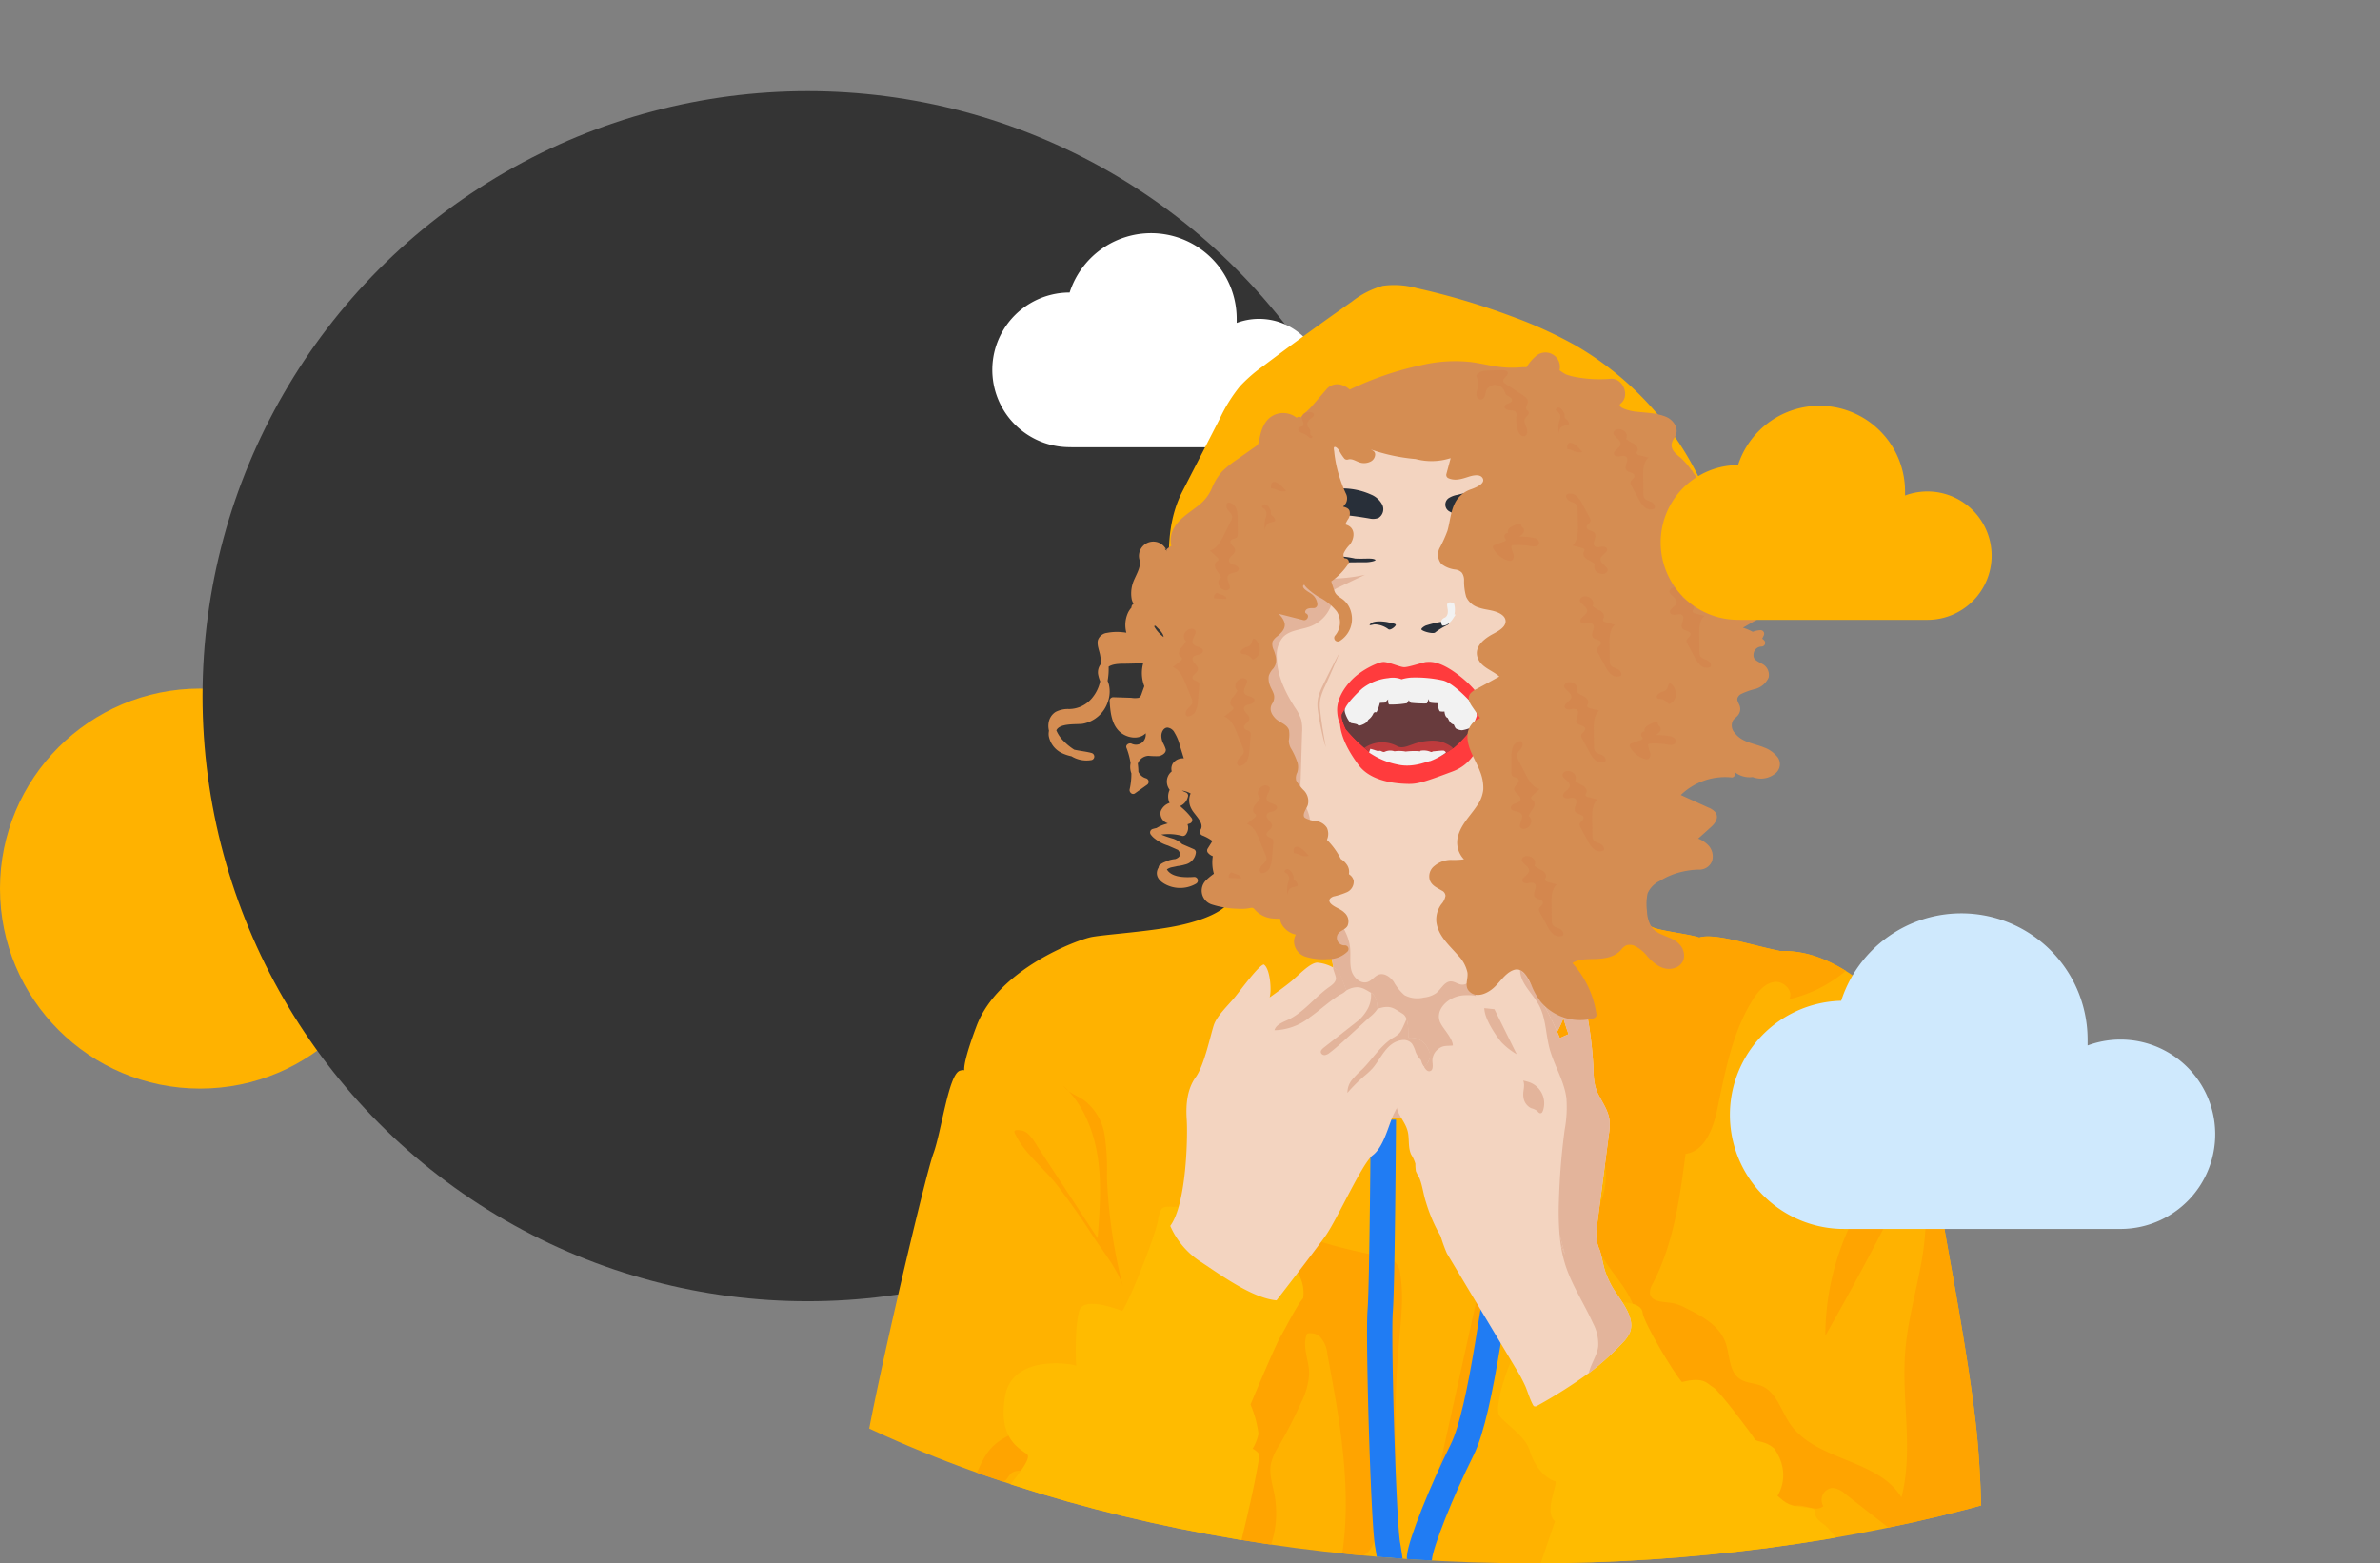 <svg xmlns="http://www.w3.org/2000/svg" width="469.999" height="308.75"><rect width="100%" height="100%" fill="#808080" stroke="none"/><defs><clipPath id="a"><path data-name="Tracé 20707" d="M0 0h335s.156 260.479 0 260c-83.75 65-251.25 65-335 0 .3.542 0-260 0-260z" transform="translate(700 1112)" fill="#fff" stroke="#707070"/></clipPath></defs><g data-name="Groupe 4668"><g data-name="Groupe 4585" transform="translate(-69.5 -897)"><circle data-name="Ellipse 1277" cx="39.5" cy="39.5" r="39.5" transform="translate(69.5 1033)" fill="#ffb200"/><circle data-name="Ellipse 1268" cx="119.5" cy="119.5" r="119.5" transform="translate(109.5 915)" fill="#343434"/></g><g data-name="Groupe de masques 47" transform="translate(-565.07 -1112)" clip-path="url(#a)"><g data-name="Calque 2"><g data-name="Calque 19"><path data-name="Tracé 20709" d="M776.627 1200.319h-.327a15.273 15.273 0 110-30.546 16.9 16.9 0 0132.986 5.211v.79a12.676 12.676 0 114.411 24.556h-37.07z" fill="#fff" fill-rule="evenodd"/></g><g data-name="Calque 9"><path data-name="Tracé 20710" d="M807.615 1273.419c7.925 16.833 57.608 14.162 67.212 10.233s23.453-18.417 27.23-30.69c2.305-7.5 4.648-15.241 5.069-23.127.369-7-2.087-12.78-4.61-19.122a61.532 61.532 0 00-26.312-30.492 85.124 85.124 0 00-12.464-5.685 141.161 141.161 0 00-18.832-5.609 16.415 16.415 0 00-6.768-.475 17.365 17.365 0 00-6.1 3.116q-8.856 6.205-17.489 12.709a30 30 0 00-4.61 4 30.555 30.555 0 00-3.985 6.4l-7.4 14.4c-4.733 9.2-2.064 21.115-.336 31.06 1.959 11.253 4.51 22.902 9.395 33.282z" fill="#ffb200"/></g><g data-name="Calque 11"><path data-name="Tracé 20711" d="M809.214 1280.188c-1.576 8.047-.317 8.993-2.049 10.7s-5.68 3.313-11.175 4.26-12.59 1.42-15.265 1.893-18.573 6.3-22.824 17.627-1.1 8.047-3.313 8.813-3.621 12.122-5.207 16.372-11.639 47.051-13.381 58.382-3.465 26.128-3.465 26.128l223.665-.156a221.1 221.1 0 00-.473-25.971c-1.1-14.64-6.451-41.4-6.925-45.174s.156-16.524-.473-21.4.473-6.3-1.1-7.871-11.019-15.426-13.7-17.319-8.97-6.925-16.841-6.627c-6.153-1.259-13.064-3.621-16.055-2.674-2.367-.786-8.245-1.354-9.467-2.173s-11.3-10.579-12.406-15.927-69.546 1.117-69.546 1.117z" fill="#ffb200"/></g><g data-name="Calque 12" fill="#ffa400"><path data-name="Tracé 20712" d="M955.727 1398.231c-1.1-14.64-6.451-41.4-6.925-45.174s.156-16.524-.473-21.4.473-6.3-1.1-7.871c-.473-.473-1.571-1.936-2.987-3.858a7.658 7.658 0 00-1.387 2.679 37.732 37.732 0 00-.734 6.343c-.947 8.775-7.1 15.956-11.076 23.827a51.347 51.347 0 00-5.511 23.027q9.358-16.443 17.669-33.455c2.636 5.623 2.461 12.16 1.42 18.285s-2.84 12.127-3.313 18.318c-.762 9.6 1.676 19.473-.748 28.792-4.634-7.668-17-7.166-22.024-14.583-1.761-2.6-2.641-6.153-5.519-7.412-1.42-.611-3.114-.53-4.392-1.42-2.22-1.515-1.893-4.818-2.868-7.327-1.25-3.271-4.648-5.1-7.786-6.655a9.529 9.529 0 00-2.433-.947c-1.77-.331-4.3-.128-4.634-1.893a3.229 3.229 0 01.558-2.007c4.1-7.843 5.32-16.831 6.47-25.607 3.787-.5 5.453-4.994 6.243-8.747 1.6-7.521 2.977-15.317 7.1-21.8 1-1.571 2.367-3.162 4.194-3.408s3.862 1.8 2.92 3.408a26.738 26.738 0 0011.185-5.609c-3.228-2-7.72-4.1-12.889-3.9-6.153-1.259-13.064-3.621-16.055-2.674-2.367-.786-8.245-1.354-9.466-2.173a47.982 47.982 0 01-4.979-4.852 15.748 15.748 0 00-9.282 5.093c-3.436 3.73-5.533 8.468-7.573 13.116a7.577 7.577 0 00.667 8.757l6.84 12.1c3.29 5.822 6.688 12.472 4.8 18.881-.554 1.893-1.553 3.664-1.794 5.614-.506 4.094 2.367 7.739 4.818 11.043s4.814 7.54 3.228 11.36c-.473 1.131-1.283 2.158-1.4 3.38-.137 1.42.7 2.741 1.5 3.929l6.9 10.262a2.258 2.258 0 001.084 1.008c1.051.312 1.846-.947 2.2-1.988q1.041-3.091 1.775-6.262c3.01.388 5.008 3.271 6.347 5.992a49.018 49.018 0 014.568 14.858 12.47 12.47 0 001.392 5.15 5.292 5.292 0 011.051 1.893c.289 1.614-1.458 3.621-.194 4.662 4.009-.838 2.4-8.846 6.428-9.6 1.893-.355 4.142 1.33 5.6.071a2.365 2.365 0 011.836-3.593 4.418 4.418 0 012.532 1.226l21.967 17.13h4.733a221.1 221.1 0 00-.483-25.989z"/><path data-name="Tracé 20713" d="M786.921 1366.479a103.411 103.411 0 01-3.258-22.024 47.344 47.344 0 00-.44-8.2 10.774 10.774 0 00-4.037-6.93c-1.392-.947-3.148-1.5-4.127-2.883 3.914 3.626 6.011 8.87 6.8 14.143s.379 10.645-.033 15.961l-11.619-17.719c-.772-1.174-1.86-3.313-3.4-3.555-1.96-.308-1.477.308-.857 1.458 1.765 3.285 5.533 6.3 7.843 9.3q3.711 4.814 7.005 9.94c1.91 2.988 5.299 7.03 6.123 10.509z"/><path data-name="Tracé 20714" d="M838.513 1360.326a4.526 4.526 0 011.832.686 4.144 4.144 0 011.269 2.755c.653 4.118.185 8.312-.185 12.463a184.4 184.4 0 00-.776 21.39 15.106 15.106 0 01-.54 5.708c-.45 1.2-1.216 2.253-1.737 3.422-1.273 2.873-.989 6.186-1.784 9.225-.445 1.7-1.69 3.583-3.432 3.375a6.925 6.925 0 01-.8 5.68l-3.271-.871c3.63-14.6.885-29.943-1.893-44.739a5.616 5.616 0 00-1.553-3.5 2.84 2.84 0 00-2.447-.53c-1.074 2.395.35 5.131.4 7.758a13.676 13.676 0 01-1.5 5.68 85.78 85.78 0 01-4.374 8.567 12.1 12.1 0 00-1.671 3.687c-.4 2.031.317 4.09.705 6.12a19.757 19.757 0 01-3.238 14.938 5.628 5.628 0 01-2.04 1.936c-1.306.62-2.84.308-4.26 0a63.066 63.066 0 001.226-33.526 11.037 11.037 0 01-.473-5c.417-1.766 1.728-3.157 2.864-4.572a28.778 28.778 0 005.367-10.669c.772-2.944 1.089-6.04 2.414-8.78 1.529-3.162 4.26-5.268 7.635-4.175 4.035 1.258 8.139 2.082 12.262 2.972z"/><path data-name="Tracé 20715" d="M760.39 1398.495c-1.42 1.756-2.116 3.962-3.195 5.94a17.513 17.513 0 01-3.058 4.061c-1.183 1.174-2.532 2.168-3.739 3.313a20.216 20.216 0 00-5.585 9.466c5.046-2.087 8.723-6.593 11.312-11.407a17.286 17.286 0 012.253-3.6 4.666 4.666 0 013.739-1.7 2.8 2.8 0 001.1.024c.705-.213.947-1.074 1.5-1.567.918-.828 2.367-.445 3.583-.634a4.914 4.914 0 003.55-3.162 11.88 11.88 0 00.729-4.823c-4.218-.645-9.401.614-12.189 4.089z"/></g><g data-name="Calque 13" fill="#ffa400" stroke="#207cf3" stroke-miterlimit="10" stroke-width="5"><path data-name="Tracé 20716" d="M838.257 1333.124s-.213 32.74-.63 37.776.63 41.553 1.467 46.173a71.217 71.217 0 011.051 10.091"/><path data-name="Tracé 20717" d="M865.118 1330.606c.838 9.443-.208 13.433-2.518 24.343s-4.828 35.471-8.813 43.442-8.184 18.46-8.4 21.2" stroke-linecap="round"/></g><g data-name="Calque 14" fill="#fb0"><path data-name="Tracé 20718" d="M797.333 1350.334c-2.258.1-3.043-.63-3.569 2.622s-6.192 17.315-7.137 17.944c0 0-7.45-3.043-8.392-.1s-.734 9.76-.63 10.929c-1.472-.521-12.7-2.1-14.063 6.087s2.636 10.106 4.307 11.36-6.627 9.216-8.52 13.414-5.77 9.467-5.978 11.649l54.773.208s4.511-16.893 5.68-25.181a4.26 4.26 0 00-1.363-1.155 9.253 9.253 0 001.155-2.939 21.693 21.693 0 00-1.576-5.77s4.828-11.544 5.879-13.329 3.356-6.4 4.511-7.658a7.388 7.388 0 00-.947-4.828c-.525-.526-21.716-13.357-24.13-13.253z"/><path data-name="Tracé 20719" d="M863.859 1380.343c-.97.923-3.787 9.656-2.726 11.227s5.14 3.99 5.978 6.821 2.731 5.457 5.145 6.191c.312 1.051-2.31 5.983-.109 7.871-.417 1.155-4.09 12.07-4.09 12.07l64.533-.2s-4.511-9.339-7.573-11.436.1-2.84-3.252-3.148-3.886-.738-5.68-2.31c0 0 2.939-4.2-.63-9.339-1.893-1.68-3.46-1.155-3.881-1.893s-7-9.561-8.17-10.191-1.68-2.2-6.191-1.046c-1.68-1.893-7.573-11.753-7.767-13.726s-3.881-2-3.881-2-11.108 1.037-21.706 11.109z"/></g><g data-name="Calque 10"><path data-name="Tracé 20720" d="M821.308 1267.596s12.278 56.506 10.233 62.952c.786 0 10.7 5.822 24.551-.947s17.021-14.138 18.1-17.617.63-45.174.63-45.174-18.261 14.323-28.021 15.582-15.146-.53-18.256-4.88-7.237-9.916-7.237-9.916z" fill="#f3d4c0"/><path data-name="Tracé 20721" d="M825.998 1284.891a22.3 22.3 0 002.338 6.9c1.264 2.367 3 4.591 3.313 7.251.18 1.519-.128 3.086.26 4.568s1.893 2.868 3.313 2.31c.814-.322 1.339-1.183 2.177-1.444 1.089-.336 2.2.473 2.873 1.42a9.454 9.454 0 002.12 2.651 5.408 5.408 0 003.843.473 5.055 5.055 0 002.409-.852c1.013-.8 1.647-2.338 2.935-2.329.748 0 1.392.587 2.135.644 1.373.1 2.154-1.453 3.058-2.485a6.932 6.932 0 015.292-2.087 20.357 20.357 0 015.737 1.15l5.207 1.576c.563.17 1.131.346 1.676.568.407-12.742.118-38.391.118-38.391s-18.26 14.324-28.018 15.583-15.146-.53-18.256-4.88-7.242-9.916-7.242-9.916 1.089 5.012 2.565 12.217c1.57.984 1.84 3.204 2.147 5.073z" fill="#f3d4c0"/><path data-name="Tracé 20722" d="M831.541 1330.549c.786 0 10.7 5.822 24.551-.947s17.021-14.148 18.1-17.627a41.983 41.983 0 00.511-6.783c-.544-.222-1.112-.4-1.676-.568l-5.207-1.576a20.694 20.694 0 00-5.737-1.15 6.922 6.922 0 00-5.292 2.087c-.9 1.032-1.685 2.584-3.058 2.485-.743-.057-1.387-.639-2.135-.644-1.287 0-1.922 1.534-2.935 2.329a5.055 5.055 0 01-2.409.852 5.36 5.36 0 01-3.843-.473 9.877 9.877 0 01-2.12-2.651c-.672-.918-1.784-1.742-2.873-1.42-.838.26-1.363 1.122-2.177 1.444-1.42.559-2.944-.828-3.313-2.31s-.08-3.048-.26-4.568c-.308-2.66-2.04-4.894-3.313-7.251a22.3 22.3 0 01-2.338-6.911c-.308-1.87-.577-4.09-2.125-5.083 3.46 17.021 9.085 46.235 7.649 50.765z" fill="#e3b49b"/></g><g data-name="Calque 8"><path data-name="Tracé 20723" d="M856.83 1281.181c-9.467 3.673-16.372 4.511-19.52 3.569s-10.385-3.843-13.324-11.227-7.346-17.513-9.235-23.505-2.414-19.283 1.562-21.721-4.615-10.811-.1-17.736 6.409-15.53 14.3-16.368 19.406-2.31 28.333.208 17 1.363 21.617 6.925 10.386 8.184 11.019 14.588 2.622 4.828 1.15 12.78-1.676 18.157-2.622 23.4-5.065 16.074-15.132 19.539a72 72 0 00-18.048 9.547z" fill="#f3d4c0"/></g><g data-name="Calque 18" fill="#e3b49b"><path data-name="Tracé 20724" d="M829.628 1240.835a144.763 144.763 0 01-1.931 4.553c-.327.757-.677 1.505-1.013 2.258a11.525 11.525 0 00-.843 2.267 6.688 6.688 0 00-.071 2.367c.085.814.2 1.633.312 2.447s.241 1.623.383 2.438.284 1.624.431 2.438c-.251-.79-.473-1.59-.658-2.39s-.36-1.614-.516-2.428-.284-1.628-.4-2.452a7.048 7.048 0 01.052-2.537 12.022 12.022 0 01.9-2.367c.364-.738.715-1.486 1.089-2.22.736-1.449 1.479-2.926 2.265-4.374z"/><path data-name="Tracé 20725" d="M834.612 1225.528l-5.3 2.518c-.994.473-2.182 1.42-1.737 2.414a3.848 3.848 0 01.364.724 1.245 1.245 0 01-.128.71 7.062 7.062 0 01-3.886 3.787c-1.851.724-4.1.719-5.476 2.149a5.363 5.363 0 00-1.24 3.749c-.033 3.64 1.633 7.1 3.588 10.153a9.334 9.334 0 011.24 2.414 8.391 8.391 0 01.17 2.461l-.275 9.173a12.306 12.306 0 00.218 3.465c.379 1.477 1.287 2.788 1.548 4.293.473 2.84-1.42 6.1.151 8.544-1.543.6-3.313-.383-4.317-1.69s-1.6-2.906-2.565-4.26c-.843-1.164-1.969-2.121-2.722-3.346a13.163 13.163 0 01-1.164-2.84c-2.187-6.764-4.236-13.726-3.853-20.826a41.147 41.147 0 00.232-6.153 23.324 23.324 0 01-.374-3.919 22.46 22.46 0 011.188-4.525 13.806 13.806 0 00.393-5.372c-.137-1.089-.4-2.154-.592-3.238-.133-.762-.6-2.518-.133-3.219.748-1.131 3.668.824 4.568 1.179a35.258 35.258 0 0012.69 2.423 34.079 34.079 0 007.412-.768z"/></g><path data-name="Tracé 20726" d="M815.798 1308.989c.421-1.363.109-5.68-1.15-6.5-.947.1-4.411 4.823-5.68 6.4s-3.564 3.673-4.194 5.562-1.893 7.976-3.569 10.281-1.993 5.353-1.784 8.4 0 16.566-3.252 20.987a16.086 16.086 0 006.087 7.133c3.673 2.4 10.072 7.138 14.9 7.573 0 0 7.341-9.466 9.651-12.7s7.242-14.375 9.339-15.951 3.043-5.562 3.99-7.763 5.14-9.13 5.978-9.656a2.6 2.6 0 00.947-3.569 3.6 3.6 0 00-3.787-2.2c-.341-.147.364-3.843-1.245-4.79s-2.286-1.846-4.923-.947c0 0-.038-2.518-1.3-3.185s-2.367-1.775-4.842-.473c-.232-.275-1.3-3.621-1.846-4.014a7.814 7.814 0 00-3.938-1.458c-1.458.076-3.616 2.442-5.074 3.659s-4.308 3.211-4.308 3.211z" fill="#f3d4c0"/><path data-name="Tracé 20727" d="M835.408 1310.627a6.892 6.892 0 01-1.974 2.149 36.45 36.45 0 01-4.814 3.233 9.756 9.756 0 00-1.789 1.164 8.591 8.591 0 00-1.808 2.755c-.166.346-.327.79-.076 1.084a7.748 7.748 0 003.4-1.941c2.5-2.173 4.568-4.847 7.28-6.75a3.313 3.313 0 001.25-1.226 2 2 0 00-.175-1.766c-.222-.407-.592-1.051-1.079-.947a3.266 3.266 0 01-.215 2.245z" fill="none"/><path data-name="Tracé 20728" d="M828.35 1303.072c-.09.369.582 1.709.54 2.215-.062.762-.786 1.268-1.42 1.713-2.812 2.012-4.951 4.975-8.089 6.433-1.041.473-2.315.947-2.636 2.045a11.666 11.666 0 006.934-2.523c2.05-1.444 3.877-3.19 6.016-4.5a3.957 3.957 0 001.292-.895c-.2-.241-1.056-2.987-1.633-3.914-.053.013-.99-.631-1.004-.574z" fill="#e3b49b"/><path data-name="Tracé 20729" d="M847.08 1319.166a3.6 3.6 0 00-3.787-2.2c-.26-.109.085-2.267-.44-3.711-.047 0-.828 1.969-1.278 2.608a4.582 4.582 0 01-1.42 1.108c-2.532 1.614-4.023 4.2-6.125 6.272a20.1 20.1 0 00-1.955 2.012 3.952 3.952 0 00-.914 2.584 32.427 32.427 0 013.313-3.313 15.844 15.844 0 001.652-1.534c1.718-1.983 2.745-5.121 5.746-5.566a2.206 2.206 0 012.016.677 5.718 5.718 0 01.734 1.642 4.733 4.733 0 00.98 1.534c.222.237.327 1.325.653 1.335.563 0 1.164-1.42 1.283-2.021a2.954 2.954 0 00-.458-1.427z" fill="#e3b49b"/><path data-name="Tracé 20730" d="M835.247 1311.086a8.364 8.364 0 01-1.931 2.466l-6.83 5.358c-.308.246-.653.578-.582.947a.753.753 0 00.824.525 2.082 2.082 0 00.947-.473c1.349-1.037 2.6-2.187 3.853-3.337l3.995-3.664a7 7 0 001.581-1.661c-.028-.544 0-2.442-1.3-3.186a5.514 5.514 0 01-.557 3.025z" fill="#e3b49b"/><g data-name="Calque 16"><path data-name="Tracé 20731" d="M885.794 1369.759c-.814-1.349-1.794-2.622-2.414-3.72a19.306 19.306 0 01-1.079-2.281c-.63-1.581-.8-3.223-1.3-4.823a7.956 7.956 0 01-.705-3.706l2.5-19.25a11.166 11.166 0 00.133-2.6c-.2-1.941-1.373-3.569-2.234-5.259-.947-1.818-.918-3.787-.989-5.808a81.059 81.059 0 00-1.534-11.573c-.426-2.324-1-4.9-2.958-6.229-.947-.634-2.466-.734-2.944.284a2.47 2.47 0 00-.052 1.448 61.432 61.432 0 002.6 10.016l-1.713.762a61.261 61.261 0 00-7.1-12.728 3.006 3.006 0 00-2.414-1.42 3.143 3.143 0 00-1.169.284 20.742 20.742 0 00-4.052 2.367 6.263 6.263 0 00-1.287 1.074 2.674 2.674 0 00-.559 2.2c-.057-.331-2.253-.246-2.528-.218a6.078 6.078 0 00-2.651.885c-1.472.947-2.636 2.6-1.893 4.411a6.974 6.974 0 00.7 1.164c.6.871 1.813 2.367 1.832 3.446-1.051.147-1.851-.095-2.807.63a2.93 2.93 0 00-1.235 2.518c.062.724.213 1.737-.473 1.922-.852.222-1.264-1.231-1.775-1.671a3.518 3.518 0 00-3.214-.838 3.114 3.114 0 00-1.827 1.964 7.885 7.885 0 00-.336 2.745 15.932 15.932 0 00.79 5.7c.691 1.647 1.837 2.726 2.073 4.62.17 1.325 0 2.736.573 3.957a7.139 7.139 0 01.828 1.818 9.463 9.463 0 00.095 1.467 14.837 14.837 0 00.7 1.363c.587 1.4.8 3.257 1.273 4.691a31.427 31.427 0 002.315 5.7c.213.383.45.762.63 1.164a31.081 31.081 0 001.207 3.313l13.561 22.649a29.691 29.691 0 011.979 3.687c.473 1.169.833 2.4 1.42 3.522a.7.7 0 00.3.346.748.748 0 00.625-.137 99.161 99.161 0 0010.352-6.584 49.921 49.921 0 006.475-5.85 6.8 6.8 0 001.392-1.955c.739-1.803-.042-3.696-1.111-5.467zm-24.244-51.933c-1.046-1.259-3.356-4.615-3.356-6.717l1.993.213 4.407 8.894a13.726 13.726 0 01-3.044-2.39z" fill="#f3d4c0"/><path data-name="Tracé 20732" d="M885.533 1377.167a6.8 6.8 0 001.392-1.955c.719-1.789-.062-3.682-1.131-5.453-.814-1.349-1.794-2.622-2.414-3.72a19.289 19.289 0 01-1.079-2.281c-.63-1.581-.8-3.223-1.3-4.823a7.957 7.957 0 01-.705-3.706l2.5-19.25a11.164 11.164 0 00.133-2.6c-.2-1.941-1.373-3.569-2.234-5.259-.947-1.818-.918-3.787-.989-5.808a81.06 81.06 0 00-1.534-11.573c-.426-2.324-1-4.9-2.958-6.229-.947-.634-2.466-.734-2.944.284a2.471 2.471 0 00-.052 1.448 61.436 61.436 0 002.6 10.016l-1.713.762a61.262 61.262 0 00-7.1-12.728 4.258 4.258 0 00-.753-.814v.241c.123 2.608 2.476 4.482 3.716 6.778 1.392 2.584 1.344 5.68 2.087 8.52.89 3.37 2.911 6.418 3.346 9.878a24.281 24.281 0 01-.341 6.215 133.752 133.752 0 00-1.141 14.091 57.232 57.232 0 00.123 6.56c.355 1.358.72 2.707 1.093 4.056l-.852-1.941a25.323 25.323 0 00.871 3.829c1.287 4.1 3.735 7.725 5.5 11.639a8.685 8.685 0 011.018 4.662c-.251 1.8-1.505 3.479-1.855 5.207.08-.057.161-.114.237-.175a49.925 49.925 0 006.466-5.869z" fill="#e3b49b"/><path data-name="Tracé 20733" d="M867.433 1330.866a3.683 3.683 0 011.155.506c.222.2.407.535.705.5s.374-.279.473-.5a4.426 4.426 0 00-2.944-5.713 16.07 16.07 0 00-.947-.241c.417 1.093-.133 2.083.033 3.247a2.778 2.778 0 001.525 2.201z" fill="#e3b49b"/><path data-name="Tracé 20734" d="M874.135 1359.81c-.374-1.349-.738-2.7-1.093-4.056q.085 1.065.241 2.116z" fill="#e3b49b"/></g><g data-name="Calque 3"><path data-name="Tracé 20735" d="M829.14 1252.559c-.161-2.419 1.377-4.875 3.223-6.627s4.842-3.148 5.865-3.19 3.228.984 4.094 1.027 3.933-1.027 4.445-1.027 2.717-.511 7.28 3.346 4.132 6.3 4.17 6.769.4 8.993-6.253 11.492-7.242 2.556-9.684 2.438-6.726-.748-8.889-3.659-3.465-5.59-3.7-8.108a7.151 7.151 0 01-.551-2.461z" fill="#ff3b3d"/></g><g data-name="Calque 4"><path data-name="Tracé 20736" d="M833.623 1249.019c.554-.705 1.458-.194 4.014-.156s10.707-1.06 12.24-.08 5.429 3.787 6.153 5.315-3.621 5.391-4.052 5.68-3.829 2.84-7.36 3.029-7.474-1.022-8.733-1.964a34.782 34.782 0 01-5.036-4.842c-.3-.667-1.065-2.319-.748-3.029a23.608 23.608 0 011.728-2.6z" fill="#683b3d"/><path data-name="Tracé 20737" d="M849.878 1248.782c-1.534-.98-9.68.118-12.24.08s-3.46-.549-4.014.156l-1.77 1.377a23.617 23.617 0 00-1.728 2.6c-.317.71.431 2.367.748 3.029a28.294 28.294 0 003.645 3.678 6.239 6.239 0 016.627-.256c.909.317 1.576.043 3.11-.511s4.132-.985 5.827-.312 1.926 1.179 1.926 1.179c.431-.312 4.8-4.17 4.052-5.68s-4.65-4.355-6.183-5.34z" fill="#683b3d"/><path data-name="Tracé 20738" d="M850.076 1258.622c-1.695-.672-4.293-.237-5.827.312s-2.2.828-3.11.511a6.242 6.242 0 00-6.627.256c.554.473 1.051.909 1.392 1.164 1.259.947 5.207 2.135 8.733 1.964s6.925-2.712 7.36-3.029c.005 0-.234-.511-1.921-1.178z" fill="#be3b3d"/></g><g data-name="Calque 2" fill="#f2f2f2"><path data-name="Tracé 20739" d="M830.621 1252.195c-.095.6.814 2.518 1.311 2.622s1.179.156 1.311.393.918-.052 1.42-.364.473-.577.71-.762a3.081 3.081 0 00.89-1.127.473.473 0 01.63-.265 7.151 7.151 0 00.658-1.86c.185-.028.71-.052.89-.052s.525-.421.762-.658c0 0-.076 1.022.265 1.022a18.061 18.061 0 003.436-.26 4.557 4.557 0 00.393-.606s.185.445.417.525a24.457 24.457 0 003.072.133c.156-.052.341-.682.393-.895 0 0 .156.682.421.738a9.2 9.2 0 001.363.1s.133 1.335.473 1.623a3.492 3.492 0 00.89.028s.08 1.127.606 1.231c.128.109.473 1.235 1.207 1.316.208.364.289.786.6.89a2.788 2.788 0 001.022.26c.341-.024 1.893-.417 2.049-.734a14.02 14.02 0 00.89-2.1 3.545 3.545 0 00-.762-2.258c-.734-.814-3.829-4.2-5.874-4.733a24.864 24.864 0 00-6.352-.577 8.7 8.7 0 00-1.86.341 4.63 4.63 0 00-2.622-.237 9.94 9.94 0 00-5.145 2.045c-1.102.969-3.307 3.222-3.464 4.221z"/><path data-name="Tracé 20740" d="M835.421 1260.615l.265-.734 1.548.473a.658.658 0 01.6 0c.341.156.473.208.682.128a2.6 2.6 0 011.941-.1 6.561 6.561 0 012.206.052 14.389 14.389 0 012.651-.076c.08.161.26-.08.26-.08a3.523 3.523 0 012.073.237c.185.052.341-.133.549-.133s1.652-.185 1.969-.133a.658.658 0 01.445.393 13.3 13.3 0 01-3.067 1.657c-.918.161-3.465 1.363-6.428.705a15.146 15.146 0 01-5.694-2.389z"/></g><g data-name="Calque 5" fill="#282f39"><path data-name="Tracé 20741" d="M839.251 1236.272c.421.322 1.576-.672 1.458-.909s-1.259-.393-1.576-.473-2.556-.435-3.342.237.473.156.786.194a4.733 4.733 0 012.674.951z"/><path data-name="Tracé 20742" d="M845.783 1236.348c-.161-.175.554-.748 1.065-.866a20.819 20.819 0 013.342-.748c.312.118 1.538.279.71.71a12.762 12.762 0 00-2.4 1.458c-.312.355-2.324-.119-2.717-.554z"/><path data-name="Tracé 20743" d="M836.629 1222.522c.388.194-.89.525-1.893.525s-3.148 0-4.146.052-2.883-1.207-5.822.682a8.034 8.034 0 01-5.51 1.368s3.413-1.051 4.733-1.576 2.674-2.57 8.709-1.259c2.074.104 3.195-.156 3.929.208z"/><path data-name="Tracé 20744" d="M835.542 1214.409a3.119 3.119 0 001.723-.1 2.041 2.041 0 00.776-2.632 4.369 4.369 0 00-2.206-1.993 13.84 13.84 0 00-8.16-1 29.734 29.734 0 00-7.914 2.646 34.153 34.153 0 00-3.129 1.6 28.094 28.094 0 00-2.5 1.581 2.659 2.659 0 002.367.156 43.409 43.409 0 0110.3-1.221 67.565 67.565 0 018.743.963z"/><path data-name="Tracé 20745" d="M852.93 1209.723a4.705 4.705 0 00-1.59.549 1.548 1.548 0 000 2.764 4.341 4.341 0 001.6.544c1.732.317 3.5.383 5.244.63a53.119 53.119 0 015.292 1.127l11.6 2.9a4.326 4.326 0 00-1.723-1.7 66.029 66.029 0 00-7.654-4.307q-2.068-.98-4.194-1.822a16 16 0 00-3.209-1.283 17.27 17.27 0 00-5.366.598z"/></g><g data-name="Calque 6"><path data-name="Tracé 20746" d="M851.339 1231.51c0 .412.63 2.125-.71 2.911 0 0-.63.194-.435.63 0 0 .672-.038 1.42-1.179a4.019 4.019 0 00.175-2.324c-.161.019-.341-.175-.45-.038z" fill="#a8896d" stroke="#f2f2f2" stroke-miterlimit="10"/></g><g data-name="Calque 7" fill="#d58d52"><path data-name="Tracé 20747" d="M916.185 1261.643a5.95 5.95 0 00-2.655-1.983c-2.007-.843-4.445-1-5.865-2.892a2.118 2.118 0 01-.322-2.547c.3-.388.729-.653 1.018-1.06a1.931 1.931 0 00.279-1.709c-.142-.473-.577-1.008-.473-1.524a1.42 1.42 0 01.7-.843 13.954 13.954 0 012.878-1.022 4.106 4.106 0 002.584-2.229 2.425 2.425 0 00-1.368-2.769c-.8-.473-1.751-.762-1.6-1.86a1.61 1.61 0 011.6-1.51.719.719 0 00.5-1.212c-.128-.128-.26-.241-.393-.36a5.941 5.941 0 00.364-.762.715.715 0 00-.682-.9 4.833 4.833 0 00-1.553.327 9.709 9.709 0 00-1.945-.809l3.081-1.77a.719.719 0 00.142-1.117c-.4-.426-.814-.828-1.24-1.221a2.1 2.1 0 001.283-.753c.63-.847.317-1.96.156-2.911a2.566 2.566 0 00-.062-.374 10.1 10.1 0 00.53-3.077c.024-.989-.028-1.978-.095-2.972a2.788 2.788 0 00.44-2.423 3.2 3.2 0 01.237-3.058c1.2-2.021-.4-4.033-2.457-4.26l-2.944-.346a5.238 5.238 0 00-.473-1.046 5.83 5.83 0 010-1.037.719.719 0 00-.521-.686l-.672.322c-1.264-.985-2.84-1.1-4.525-1.657a6.247 6.247 0 01-2.764-2.367.62.62 0 00-.3-.393 13.522 13.522 0 00-2.125-2.438c-1.4-1.1-2.476-2.125-1.212-3.924 1.155-1.652-.147-3.555-1.7-4.17-2.05-.814-4.156-.772-6.3-1.046-.525-.071-3.626-.719-2.565-1.6 1.855-1.553.369-5.017-2.007-4.852a25.2 25.2 0 01-6.4-.251 12.33 12.33 0 01-2.367-.577c-.544-.218-1.34-.885-1.354-.824a2.857 2.857 0 00-4.733-2.759 8.785 8.785 0 00-1.775 2.125 9.972 9.972 0 00-1.245.038 19.818 19.818 0 01-4.852-.194c-1.6-.26-3.176-.62-4.781-.847a28.643 28.643 0 00-9.869.6 61.766 61.766 0 00-8.643 2.494 62.7 62.7 0 00-5.528 2.338 4.217 4.217 0 00-1.695-.947 2.8 2.8 0 00-2.764.729l-3.067 3.559c-.511.6-1.529 1.42-2.149 2.154a.573.573 0 00-.729 0l-.071.052c-.185-.128-.369-.241-.473-.308a4.307 4.307 0 00-3.29-.473c-2.428.667-3.233 2.958-3.621 5.155a4.733 4.733 0 01-.331 1.046h-.024l-3.957 2.778a19.88 19.88 0 00-3.025 2.419 11.6 11.6 0 00-2.059 3.38 8.458 8.458 0 01-2.367 3.138c-1.936 1.609-4.35 2.84-5.382 5.259a4.833 4.833 0 00-.218 2.954 3.5 3.5 0 00-.876.6l-.09.095a2.8 2.8 0 01.123.421 3.119 3.119 0 00-.166-.383c-.241.189-.265-.227-.17-.308a2.835 2.835 0 00-5.14 2.2c.549 1.538-.989 3.493-1.373 4.984a6.489 6.489 0 00-.151 2.84 3.488 3.488 0 00.374.98l-.066.038a.734.734 0 00-.341.682 4.529 4.529 0 00-.648.947 5.8 5.8 0 00-.36 4.028 9.063 9.063 0 00-.781-.1 10.2 10.2 0 00-3.058.133 2.139 2.139 0 00-1.78 1.42c-.241.947.256 2.026.426 2.925.1.568.18 1.141.227 1.713a2.622 2.622 0 00-.6 2.225 6.21 6.21 0 00.393 1.264 7.607 7.607 0 01-1.675 3.402 5.95 5.95 0 01-4.468 2.087 5.316 5.316 0 00-2.672.578 3.077 3.077 0 00-1.344 1.983 3.872 3.872 0 00.043 1.732 3.03 3.03 0 00-.038 1.056 4.691 4.691 0 002.632 3.37 8.519 8.519 0 001.855.611 5.68 5.68 0 004 .738.719.719 0 000-1.373c-.947-.279-2.239-.4-3.451-.663a11.256 11.256 0 01-2.121-1.728 6.48 6.48 0 01-1.42-2.083c.663-1.486 3.948-1.131 5.207-1.311a6.437 6.437 0 004.965-4.331 6.054 6.054 0 00.213-3.37 5.293 5.293 0 00-.26-.772 12.733 12.733 0 00.208-2.509v-.305c1.07-.667 2.613-.549 3.787-.582l3.034-.076a7.289 7.289 0 00.222 4.525c-.142.388-.279.776-.421 1.169s-.256.947-.686 1.122a4.321 4.321 0 01-1.482 0l-3.559-.114a.719.719 0 00-.71.71c.142 2.192.36 4.833 2.225 6.3 1.368 1.07 3.588 1.42 4.9.109a2.073 2.073 0 01-.6 1.751 1.974 1.974 0 01-2.154.322c-.473-.251-1.283.185-1.041.8a14.356 14.356 0 01.814 3.039 3.541 3.541 0 00.156 2 13.764 13.764 0 01-.341 3.162c-.128.554.506 1.179 1.041.8l2.367-1.68a.719.719 0 00-.17-1.3 2.367 2.367 0 01-1.51-1.278 14.159 14.159 0 00-.118-1.614 2.031 2.031 0 01.279-.554 2.4 2.4 0 011.841-1 14.987 14.987 0 002.012.066c.615-.1 1.5-.6 1.392-1.339a6.815 6.815 0 00-.587-1.34 3.55 3.55 0 01-.284-1.42c.033-.663.426-1.491 1.179-1.538a1.764 1.764 0 011.42 1 8.993 8.993 0 011.032 2.471l.8 2.608a2.388 2.388 0 00-2.168 1.008 2 2 0 00-.213 1.567 2.565 2.565 0 00-.947 2.31 2.736 2.736 0 00.544 1.335.1.1 0 00-.024.038 2.987 2.987 0 000 2.542 2.816 2.816 0 00-1.756 1.666 2.026 2.026 0 001.42 2.367l-.412.142a6.82 6.82 0 00-1.832.786c-.251.052-.5.114-.748.185a.715.715 0 00-.426 1.041 3.754 3.754 0 00.947.947 7.6 7.6 0 002.494 1.287l1.96.857a2.542 2.542 0 01.194.241c.544.819 0 1.311-.691 1.562-.213.028-.407.047-.554.076a5.206 5.206 0 00-1.42.473 3.441 3.441 0 00-1.136.644.639.639 0 00-.2.473 2.111 2.111 0 00-.317.757c-.317 1.652 1.51 2.665 2.84 3.053a6.276 6.276 0 004.885-.615.716.716 0 00-.355-1.325c-1.657.118-4.468.18-5.429-1.491l.213-.128a3.124 3.124 0 01.563-.246c.431-.1.885-.17 1.3-.279a8.817 8.817 0 001.5-.3 2.726 2.726 0 002.154-2.4.691.691 0 00-.35-.611l-2.367-1.027a4.965 4.965 0 00-1.718-1.056 19.127 19.127 0 01-2.4-.824 9.94 9.94 0 014.09.251.743.743 0 00.8-.327 2.1 2.1 0 00.293-1.96l.421-.147a.715.715 0 00.426-1.041 12.86 12.86 0 00-2.016-2.135l-.284-.284a2.632 2.632 0 001.567-2.035.691.691 0 00-.35-.611c-.275-.123-.582-.256-.885-.407a4.847 4.847 0 011.737.573 3.426 3.426 0 00.166 3.062c.54 1.131 2.745 2.84 1.728 4.189-.308.4.052.9.426 1.046a8.894 8.894 0 011.983 1.089l-.947 1.524a.7.7 0 000 .719 2.225 2.225 0 001.022.757 6.988 6.988 0 00-.076.634 8.046 8.046 0 00.289 2.84 12.194 12.194 0 00-1.614 1.349 2.868 2.868 0 001.254 4.733 18.162 18.162 0 005.112.833 8.7 8.7 0 002.622-.194l.374.028c.066.076.161.166.289.284a5.365 5.365 0 003.611 1.8 8.523 8.523 0 001.42.028 3.219 3.219 0 00.232.947 4.236 4.236 0 002.892 2.206 2.811 2.811 0 00-.36 1.529 3.221 3.221 0 002.286 2.84 11.644 11.644 0 004.426.473 5.24 5.24 0 003.848-1.505.719.719 0 00-.5-1.212 1.5 1.5 0 01-1.562-1.865c.293-1.056 1.548-1.084 2.059-1.979a2.27 2.27 0 00-.644-2.646c-.682-.682-1.742-.947-2.513-1.614s-.417-1.245.393-1.553a14.049 14.049 0 002.66-.852 2.276 2.276 0 001.321-2.291 2 2 0 00-.814-1.169l-.128-.114a2.419 2.419 0 00-.435-1.893 3.786 3.786 0 00-1.164-1.079 14.469 14.469 0 00-2.741-3.787 2.867 2.867 0 000-2.367 2.982 2.982 0 00-2.092-1.331 5.375 5.375 0 01-2.253-.644c-.7-.6.388-1.893.577-2.561a3.048 3.048 0 00-.724-2.8 8.946 8.946 0 01-1.586-2.031 2.264 2.264 0 01.213-1.553 3.555 3.555 0 00.09-1.837 13.757 13.757 0 00-1.368-3.006 3.275 3.275 0 01-.379-1.458 6.768 6.768 0 00.047-2.026c-.36-1.231-1.893-1.529-2.7-2.367s-1.278-1.822-.663-2.868a2.281 2.281 0 00.393-1.732c-.156-.7-.615-1.311-.838-1.993a3.612 3.612 0 01-.2-1.8 3.761 3.761 0 01.914-1.486c.857-1.145.535-2.338.085-3.574a2.547 2.547 0 01-.246-1.751 3.418 3.418 0 01.98-1.056c.776-.667 1.614-1.448 1.387-2.58a3.437 3.437 0 00-.8-1.42 20.035 20.035 0 01-.308-.383l4.828 1.231c.748.194 1.3-.947.549-1.3-.289-.133-.241-.473-.047-.705.35-.393 1.074-.369 1.548-.36a.719.719 0 00.71-.71 2.731 2.731 0 00-1.254-2.154c-.355-.27-1.751-.947-1.567-1.557a.412.412 0 01.232-.2l.052.09a3.886 3.886 0 00.743.809 13.944 13.944 0 002 1.481 11.048 11.048 0 013.626 2.9 4.014 4.014 0 01-.317 4.733.715.715 0 00.861 1.117 5.123 5.123 0 002.286-5.68 4.563 4.563 0 00-1.78-2.66c-.611-.44-1.2-.719-1.482-1.463-.246-.653-.45-1.325-.663-1.993a12.969 12.969 0 003.384-3.469.719.719 0 00-.611-1.07c-.4 0-.4-.729-.322-1a6.217 6.217 0 011.231-1.723c.715-.947 1.1-2.49.142-3.436a2.319 2.319 0 00-.828-.473 1.31 1.31 0 01-.2-.085 4.733 4.733 0 01.606-1.141 2.035 2.035 0 00.222-1.5c-.166-.516-.734-.719-1.283-.861l.09-.095a4.416 4.416 0 00.473-.6 2.083 2.083 0 00-.052-1.964 29.078 29.078 0 01-1.628-4.591 24.28 24.28 0 01-.473-2.324c-.066-.4-.114-.8-.156-1.2 0-.175-.166-.786-.038-.947.256-.289.824.369.947.544a9.279 9.279 0 001.089 1.69.705.705 0 00.691.185c.857-.279 1.661.4 2.466.611a2.868 2.868 0 001.936-.17 1.638 1.638 0 00.989-1.42c0-.53-.308-.715-.748-.947l-.142-.071a36.558 36.558 0 008.87 1.893 12.217 12.217 0 006.627-.09l.3-.08c-.279 1.041-.563 2.083-.843 3.124a.715.715 0 00.327.8c1.349.625 2.655.2 3.995-.232.743-.246 2.22-.639 2.788.18.781 1.141-1.42 1.969-2.1 2.229a5.713 5.713 0 00-2.84 1.969c-1.306 1.8-1.373 4.184-1.955 6.257a25.786 25.786 0 01-1.463 3.261 2.881 2.881 0 00.265 3.313 5.56 5.56 0 002.84 1.112 2.182 2.182 0 011.212.63 2.6 2.6 0 01.421 1.42 11.166 11.166 0 00.412 3.313 3.957 3.957 0 002.523 2.154c1.093.383 2.272.431 3.37.814.847.293 1.945.9 1.893 1.945-.071 1.382-2.064 2.149-3.058 2.755-1.538.947-3.181 2.423-2.438 4.43.705 1.893 2.873 2.4 4.26 3.659l-2.627 1.448-1.751.947a4.34 4.34 0 00-1.278.88c-.8.947-.208 1.936.379 2.783l1.482 2.158a3.775 3.775 0 00-2.494 3.417c-.118 2.513 1.623 4.818 2.471 7.1a8.52 8.52 0 01.648 3.607 6.627 6.627 0 01-1.179 3.081c-1.264 1.941-3.039 3.583-3.73 5.846a4.781 4.781 0 001.1 4.833 15.86 15.86 0 01-2.466.114 5.117 5.117 0 00-3.384 1.2 2.575 2.575 0 00-.861 2.892c.421 1.022 1.42 1.42 2.31 1.955a1.221 1.221 0 01.748 1.037 3.3 3.3 0 01-.8 1.647 5.065 5.065 0 00-.994 3.569c.374 2.764 2.6 4.605 4.312 6.593a6.9 6.9 0 011.818 3.342c.18 1.273-.644 2.618.3 3.659 1.42 1.548 3.668.473 4.913-.658s2.182-2.759 3.711-3.413c1.988-.852 3.067 1.444 3.706 2.9a13.584 13.584 0 001.855 3.313 10.167 10.167 0 0010.479 3.233.729.729 0 00.5-.871 19.194 19.194 0 00-4.733-10.02c1.254-.866 3.006-.753 4.478-.809 1.893-.071 3.763-.327 5.1-1.775a2.916 2.916 0 011.122-.947 2.4 2.4 0 011.628.151 7.452 7.452 0 012.528 2.116c1.368 1.482 3.157 2.93 5.311 2.239a2.646 2.646 0 001.813-1.78 3.2 3.2 0 00-.895-2.949c-1.505-1.657-4.26-1.562-5.51-3.46a6.272 6.272 0 01-.847-3.015 10.268 10.268 0 01.118-3.55 4.968 4.968 0 012.409-2.452 14.914 14.914 0 013.474-1.571 16.878 16.878 0 014.123-.658 2.7 2.7 0 002.712-1.657 3.2 3.2 0 00-.582-2.982 5.472 5.472 0 00-2.154-1.491q1.3-1.155 2.584-2.319c.828-.753 1.609-1.893.753-2.949a3.579 3.579 0 00-1.373-.885l-2.012-.914-3.384-1.538a12.59 12.59 0 0110.049-3.474c.4.043.682-.36.71-.71a2.477 2.477 0 000-.265 4.7 4.7 0 003.432.9 4.5 4.5 0 004.454-.686 2.343 2.343 0 00.554-3.138zm-122.4-25.531c.383.407 1.046 1.065 1.074 1.7a6.759 6.759 0 01-1.77-1.926 1.085 1.085 0 00-.123-.241.374.374 0 00.265-.08c.185.175.364.379.549.549z"/><path data-name="Tracé 20748" d="M795.421 1220.543c-.09-.256-.166-.308-.213-.27a3.2 3.2 0 01.17.308z"/></g><g data-name="Calque 17" fill="#d4874e"><path data-name="Tracé 20749" d="M898.72 1230.867c.521.289 1 .885.772 1.42-.066.17-.2.331-.166.506s.293.312.507.369l1.846.473c-1.027.914-1.079 2.475-1.056 3.848l.052 3.313a1.756 1.756 0 00.118.719c.246.521.914.653 1.42.89s.994.947.573 1.358a1.827 1.827 0 01-1.893-.355 5.206 5.206 0 01-1.189-1.662l-1.42-2.613a1.046 1.046 0 01-.175-.554c.038-.525.8-.79.79-1.316 0-.71-1.226-.611-1.624-1.2-.473-.734.653-1.893.033-2.537-.317-.322-.847-.213-1.292-.133s-1.037 0-1.155-.431c-.208-.753 1.3-1.2 1.311-2.068s-1.661-1.548-1.42-2.206c.473-1.358 3.257-.473 2.494 1.278a6.3 6.3 0 001.472.9z"/><path data-name="Tracé 20750" d="M877.902 1249.572c.521.289 1 .885.772 1.42-.066.17-.2.331-.166.506s.289.312.5.369l1.851.473c-1.027.914-1.084 2.475-1.06 3.848l.057 3.313a1.756 1.756 0 00.114.719c.251.525.918.653 1.448.895s.994.947.573 1.354a1.827 1.827 0 01-1.893-.355 5.315 5.315 0 01-1.193-1.661l-1.42-2.613a1.075 1.075 0 01-.175-.554c.038-.525.8-.79.8-1.316 0-.71-1.226-.611-1.624-1.2-.5-.738.648-1.893.033-2.542-.317-.322-.847-.213-1.292-.133s-1.037 0-1.16-.431c-.2-.753 1.3-1.2 1.316-2.068s-1.661-1.548-1.42-2.206c.473-1.358 3.261-.473 2.5 1.278a6.3 6.3 0 001.444.9z"/><path data-name="Tracé 20751" d="M881.008 1232.595c.521.289 1 .885.772 1.42-.066.166-.2.327-.166.5s.293.312.5.369l1.851.5c-1.027.914-1.079 2.471-1.056 3.848l.052 3.313a1.747 1.747 0 00.118.715c.246.525.914.653 1.444.895s.994.947.573 1.354a1.837 1.837 0 01-1.893-.35 5.3 5.3 0 01-1.188-1.666l-1.42-2.608a1.1 1.1 0 01-.18-.559c.038-.525.8-.79.8-1.316 0-.71-1.226-.611-1.623-1.2-.473-.738.653-1.893.033-2.537-.317-.327-.847-.218-1.292-.137s-1.037 0-1.155-.426c-.208-.753 1.3-1.2 1.311-2.073s-1.661-1.543-1.42-2.2c.473-1.363 3.257-.473 2.494 1.273a6.3 6.3 0 001.445.885z"/><path data-name="Tracé 20752" d="M877.586 1267.124c.521.289.994.885.772 1.42-.071.17-.2.327-.17.506s.293.312.506.369l1.846.473c-1.027.914-1.079 2.475-1.056 3.848l.057 3.313a1.717 1.717 0 00.114.715c.251.525.914.653 1.444.895s1 .947.573 1.354a1.818 1.818 0 01-1.893-.35 5.415 5.415 0 01-1.188-1.661l-1.42-2.613a1.05 1.05 0 01-.175-.559c.038-.521.8-.786.79-1.316 0-.705-1.226-.611-1.619-1.2-.5-.734.648-1.893.028-2.537-.317-.322-.847-.213-1.292-.137s-1.037 0-1.155-.426c-.208-.753 1.3-1.2 1.311-2.068s-1.661-1.548-1.42-2.206c.473-1.358 3.257-.473 2.5 1.273a6.059 6.059 0 001.447.907z"/><path data-name="Tracé 20753" d="M869.558 1283.884c.521.289.994.885.772 1.42-.071.166-.2.327-.166.5s.289.317.5.369l1.846.5c-1.027.913-1.079 2.471-1.056 3.848l.057 3.313a1.746 1.746 0 00.114.715c.251.525.914.653 1.444.895s1 .947.573 1.354a1.836 1.836 0 01-1.893-.35 5.377 5.377 0 01-1.188-1.666l-1.42-2.608a1.051 1.051 0 01-.175-.559c.038-.525.8-.79.79-1.316 0-.705-1.226-.611-1.619-1.2-.5-.738.648-1.893.028-2.537-.312-.327-.847-.218-1.292-.137s-1.037 0-1.155-.426c-.2-.753 1.3-1.2 1.311-2.073s-1.661-1.543-1.42-2.2c.473-1.363 3.256-.473 2.5 1.273a6.2 6.2 0 001.449.885z"/><path data-name="Tracé 20754" d="M867.816 1271.695c.322-.5.473-1.254 0-1.633-.142-.114-.331-.194-.388-.364s.109-.412.27-.563l1.4-1.306c-1.335-.322-2.116-1.671-2.745-2.9l-1.505-2.935a1.652 1.652 0 01-.237-.686c-.028-.577.473-1.008.852-1.467s.426-1.316-.137-1.467a1.832 1.832 0 00-1.519 1.216 5.5 5.5 0 00-.265 2.026v2.963a1.061 1.061 0 00.1.573c.284.445 1.084.317 1.321.786.322.634-.79 1.117-.866 1.822-.085.885 1.472 1.368 1.226 2.225-.123.431-.644.587-1.074.729s-.918.473-.819.923c.175.757 1.713.445 2.135 1.207s-.734 2.144-.222 2.618c1.06.975 3.1-1.122 1.6-2.305a6.318 6.318 0 01.873-1.462z"/><path data-name="Tracé 20755" d="M798.276 1240.011c-.364.473-.573 1.207-.147 1.628.128.123.312.222.35.4s-.142.4-.317.535l-1.51 1.179c1.306.44 1.964 1.855 2.48 3.129l1.24 3.058a1.761 1.761 0 01.175.705c-.024.577-.587.947-.98 1.387s-.544 1.269 0 1.467a1.818 1.818 0 001.619-1.07 5.3 5.3 0 00.445-2l.265-2.949a1.051 1.051 0 00-.052-.582c-.241-.473-1.051-.412-1.245-.9-.265-.658.89-1.041 1.022-1.737.166-.876-1.344-1.5-1.022-2.324.166-.421.7-.53 1.136-.63s.947-.4.895-.847c-.1-.776-1.661-.6-2.016-1.392s.923-2.073.473-2.589c-.97-1.065-3.181.843-1.8 2.149a6.153 6.153 0 01-1.013 1.382z"/><path data-name="Tracé 20756" d="M812.907 1270.968c-.364.473-.573 1.207-.147 1.624.128.128.312.222.35.4s-.147.4-.317.535l-1.51 1.179c1.306.435 1.964 1.851 2.48 3.124l1.24 3.058a1.78 1.78 0 01.175.705c-.024.582-.587.947-.98 1.387s-.544 1.273 0 1.472a1.822 1.822 0 001.619-1.074 5.273 5.273 0 00.445-1.993l.265-2.954a1.042 1.042 0 00-.057-.577c-.237-.473-1.046-.417-1.24-.9-.265-.658.885-1.041 1.022-1.737.166-.871-1.344-1.491-1.022-2.319.166-.426.7-.53 1.136-.634s.947-.4.895-.843c-.1-.776-1.661-.6-2.016-1.42s.947-2.068.473-2.584c-.97-1.065-3.181.843-1.8 2.149a6.413 6.413 0 01-1.011 1.402z"/><path data-name="Tracé 20757" d="M808.434 1249.795c-.369.473-.573 1.207-.147 1.624.128.128.308.222.35.4s-.147.4-.322.535l-1.505 1.179c1.3.435 1.964 1.851 2.48 3.124l1.24 3.058a1.779 1.779 0 01.175.705c-.024.582-.587.947-.98 1.387s-.544 1.273 0 1.472a1.822 1.822 0 001.624-1.074 5.367 5.367 0 00.445-1.993l.265-2.954a1.06 1.06 0 00-.057-.582c-.237-.473-1.046-.412-1.245-.9-.26-.658.89-1.041 1.022-1.737.17-.871-1.34-1.491-1.018-2.324.161-.421.7-.525 1.136-.63s.947-.4.895-.843c-.1-.776-1.666-.6-2.016-1.4s.923-2.068.473-2.584c-.947-1.065-3.185.838-1.8 2.149a6.234 6.234 0 01-1.015 1.388z"/><path data-name="Tracé 20758" d="M878.566 1222.508c-.521-.289-.994-.885-.772-1.42.071-.166.2-.327.166-.5s-.289-.312-.5-.369l-1.846-.473c1.027-.914 1.079-2.475 1.056-3.848l-.057-3.313a1.757 1.757 0 00-.114-.719c-.251-.525-.913-.653-1.42-.895s-1-.947-.573-1.354a1.827 1.827 0 011.893.355 5.3 5.3 0 011.188 1.661l1.42 2.613a1.036 1.036 0 01.175.554c-.038.525-.8.79-.79 1.316 0 .71 1.226.611 1.619 1.2.5.738-.648 1.893-.028 2.537.312.327.847.218 1.292.137s1.037 0 1.155.426c.2.757-1.3 1.2-1.311 2.073s1.661 1.548 1.42 2.206c-.473 1.358-3.257.473-2.5-1.278a6.2 6.2 0 00-1.473-.909z"/><path data-name="Tracé 20759" d="M805.295 1224.581c-.327-.473-.473-1.25 0-1.633.137-.114.327-.2.383-.369s-.114-.412-.279-.559l-1.42-1.292c1.33-.336 2.1-1.695 2.717-2.925l1.477-2.949a1.737 1.737 0 00.232-.686c.024-.582-.511-1-.866-1.463s-.44-1.311.118-1.467a1.836 1.836 0 011.534 1.2 5.406 5.406 0 01.284 2.026l.032 2.964a1.089 1.089 0 01-.1.577c-.275.445-1.079.327-1.311.8-.312.639.8 1.112.88 1.813.1.885-1.453 1.387-1.2 2.239.128.431.648.577 1.079.715s.947.473.828.914c-.166.767-1.709.473-2.125 1.231s.757 2.139.251 2.617c-1.051.985-3.105-1.093-1.624-2.286a6.153 6.153 0 00-.89-1.458z"/><path data-name="Tracé 20760" d="M887.659 1199.599c.521.289 1 .885.772 1.42-.071.17-.2.327-.166.506s.289.312.5.369l1.851.473c-1.032.914-1.084 2.476-1.06 3.848l.057 3.313a1.718 1.718 0 00.114.715c.251.525.918.653 1.42.895s1 .947.573 1.354a1.818 1.818 0 01-1.893-.35 5.5 5.5 0 01-1.188-1.661l-1.42-2.613a1.05 1.05 0 01-.175-.559c.038-.521.8-.786.79-1.316 0-.705-1.226-.611-1.619-1.2-.5-.734.648-1.893.028-2.537-.312-.322-.842-.213-1.292-.137s-1.037 0-1.155-.426c-.2-.753 1.3-1.2 1.311-2.068s-1.657-1.548-1.42-2.206c.473-1.358 3.256-.473 2.5 1.273a6.059 6.059 0 001.472.9z"/><path data-name="Tracé 20761" d="M890.46 1255.285c-.445.222-.824.776-.554 1.2a.63.63 0 00-.715.843c.109.213.346.431.222.634a.44.44 0 01-.241.156l-1.926.705a.658.658 0 00-.293.175c-.142.185-.043.45.071.648a4.989 4.989 0 002.84 2.253 1.084 1.084 0 00.587.052c.473-.128.629-.79.5-1.287a5.866 5.866 0 01-.42-1.468.346.346 0 01.052-.218.426.426 0 01.312-.114 14.535 14.535 0 013.451.194c.587.1 1.377.147 1.6-.412a.843.843 0 00-.341-.947 2.267 2.267 0 00-1.008-.346 15.879 15.879 0 00-2.551-.189 2.4 2.4 0 00.809-.682.828.828 0 000-.989 2.485 2.485 0 01-.256-.241c-.35-.473.109-.8-.753-.62a7.229 7.229 0 00-1.386.653z"/><path data-name="Tracé 20762" d="M813.81 1240.788a2.078 2.078 0 01-1.112 1.387.412.412 0 01-.213.047.473.473 0 01-.251-.2 2.244 2.244 0 00-1.557-.824.752.752 0 01-.54-.175c-.156-.194 0-.473.151-.677a1.983 1.983 0 01.592-.412c.426-.194.947-.256 1.207-.663.374-.625.256-1.7 1.117-.772a2.8 2.8 0 01.606 2.286z"/><path data-name="Tracé 20763" d="M823.977 1194.628a1.95 1.95 0 00-.663.753 1.032 1.032 0 00.057.947 3.906 3.906 0 01.355.44c.208.407-.062 1.046.327 1.287a.819.819 0 01.151.095c.133.147-.062.4-.256.388a.876.876 0 01-.5-.293 3.659 3.659 0 00-1.07-.644 2.59 2.59 0 01-.672-.322.592.592 0 01-.232-.658c.265-.653 1.079.028.98-1.018-.062-.634-.587-1.06-.057-1.737.756-.958 3.265-.435 1.58.762z"/><path data-name="Tracé 20764" d="M856.892 1188.466a3.786 3.786 0 00-.308-2.253c.4-.847 1.515-.994 2.447-1.027l2.665-.09c.44 0 1.008.062 1.117.473.17.7-1.141 1.169-.861 1.827a.9.9 0 00.374.364l3.512 2.319c.45.3.947.686.947 1.226s-.625 1.235-.218 1.652c.085.095.208.147.293.241a.653.653 0 01-.081.781 5.008 5.008 0 00-.54.653c-.3.568.052 1.235.279 1.832s.227 1.463-.383 1.661-1.131-.516-1.321-1.141a7.376 7.376 0 01-.284-2.84 1.278 1.278 0 00-.043-.644c-.2-.435-.8-.44-1.283-.473s-1.1-.27-1.022-.743c.109-.653 1.354-.54 1.463-1.188s-.8-.753-1.179-1.221a2.77 2.77 0 01-.3-.644 2 2 0 00-3.389-.473c-.436.53-.27 1.259-.653 1.756s-.861.563-1.264.052c-.484-.538-.082-1.45.032-2.1z"/><path data-name="Tracé 20765" d="M818.208 1208.062l.762.8a.132.132 0 01.038.052c0 .057-.062.095-.118.1a2.547 2.547 0 01-1.382-.133 3.413 3.413 0 00-1.42-.435c-.247-1.955 1.253-1.293 2.12-.384z"/><path data-name="Tracé 20766" d="M816.054 1213.192a1.046 1.046 0 000 .383.852.852 0 00.341.346 1.42 1.42 0 01.5.748.251.251 0 010 .194.293.293 0 01-.17.128c-.473.17-1 .166-1.368.5a1.86 1.86 0 00-.473 1.235 4.951 4.951 0 01.142-2.546c.227-.7.27-1.022-.194-1.581-.241-.322-.79-.322-.407-.8.643-.774 1.672.833 1.629 1.393z"/><path data-name="Tracé 20767" d="M895.97 1249.601a2.073 2.073 0 01-1.108 1.387.345.345 0 01-.213.047c-.109 0-.185-.114-.256-.2a2.262 2.262 0 00-1.557-.824c-.189 0-.417 0-.535-.17a.614.614 0 01.151-.677 1.894 1.894 0 01.587-.417c.431-.194.947-.256 1.212-.658.369-.63.251-1.709 1.112-.776a2.764 2.764 0 01.606 2.286z"/><path data-name="Tracé 20768" d="M900.367 1216.875l.762.8a.09.09 0 01.033.057c0 .057-.062.09-.118.1a2.466 2.466 0 01-1.382-.133 3.341 3.341 0 00-1.42-.431c-.246-1.965 1.259-1.302 2.125-.393z"/><path data-name="Tracé 20769" d="M898.199 1222.006a.975.975 0 000 .388c.052.151.208.241.336.341a1.42 1.42 0 01.5.748.274.274 0 010 .194.289.289 0 01-.175.128 4.3 4.3 0 00-1.363.473 1.893 1.893 0 00-.473 1.24 5.018 5.018 0 01.142-2.551c.227-.7.27-1.018-.189-1.581-.26-.317-.814-.322-.44-.776.687-.763 1.719.837 1.662 1.396z"/><path data-name="Tracé 20770" d="M863.466 1216.089c-.445.227-.824.781-.554 1.2a.63.63 0 00-.715.843c.109.213.346.431.222.634a.44.44 0 01-.241.156l-1.926.705a.62.62 0 00-.293.175.6.6 0 00.071.648 4.989 4.989 0 002.84 2.253 1.131 1.131 0 00.587.052c.473-.133.63-.79.5-1.287a5.869 5.869 0 01-.417-1.467.346.346 0 01.052-.218.426.426 0 01.312-.114 14.289 14.289 0 013.451.194c.587.1 1.377.147 1.6-.412a.847.847 0 00-.341-.947 2.267 2.267 0 00-1.008-.346 15.353 15.353 0 00-2.551-.189 2.461 2.461 0 00.809-.682.828.828 0 000-.989 2.093 2.093 0 01-.256-.246c-.35-.473.109-.8-.753-.62a7.521 7.521 0 00-1.389.657z"/><path data-name="Tracé 20771" d="M876.706 1200.342l.767.8a.122.122 0 01.033.052c0 .062-.062.095-.118.1a2.509 2.509 0 01-1.382-.133 3.413 3.413 0 00-1.42-.435c-.252-1.955 1.258-1.291 2.12-.384z"/><path data-name="Tracé 20772" d="M874.06 1194.07a.947.947 0 000 .383c.052.156.208.241.336.341a1.42 1.42 0 01.5.748.289.289 0 010 .2.293.293 0 01-.175.123 3.87 3.87 0 00-1.368.5 1.893 1.893 0 00-.45 1.24 4.97 4.97 0 01.142-2.551c.227-.7.27-1.018-.194-1.581-.256-.312-.809-.322-.435-.776.65-.776 1.682.81 1.644 1.373z"/><path data-name="Tracé 20773" d="M805.333 1229.106a.89.89 0 00-.473 1.07l2.367.118c.1-.35-.312-.615-.653-.748l-1.42-.53z"/><path data-name="Tracé 20774" d="M822.676 1280.102l.767.8a.137.137 0 01.033.057c0 .057-.062.09-.118.1a2.466 2.466 0 01-1.382-.133 3.342 3.342 0 00-1.42-.431c-.252-1.955 1.258-1.297 2.12-.393z"/><path data-name="Tracé 20775" d="M820.526 1285.237a.948.948 0 000 .383c.052.156.208.241.336.341a1.42 1.42 0 01.473.748.289.289 0 010 .2.279.279 0 01-.175.123c-.473.175-1 .17-1.368.5a1.893 1.893 0 00-.45 1.24 5.017 5.017 0 01.142-2.551c.227-.7.27-1.018-.189-1.581-.26-.312-.814-.322-.44-.776.683-.795 1.719.829 1.671 1.373z"/><path data-name="Tracé 20776" d="M808.234 1284.31a.88.88 0 00-.473 1.07l2.367.118c.1-.355-.312-.62-.658-.748l-1.42-.53z"/></g><g data-name="Calque 20" fill-rule="evenodd"><path data-name="Tracé 20777" d="M908.612 1234.412h-.322a15.273 15.273 0 110-30.546 16.9 16.9 0 0132.986 5.209v.79a12.676 12.676 0 114.411 24.556h-37.075z" fill="#ffb200"/><path data-name="Tracé 20778" d="M929.136 1354.713h-.473a22.535 22.535 0 010-45.056 24.935 24.935 0 0148.663 7.663v1.164a18.7 18.7 0 116.508 36.233h-54.7z" fill="#cfe9fd"/></g></g></g></g></svg>